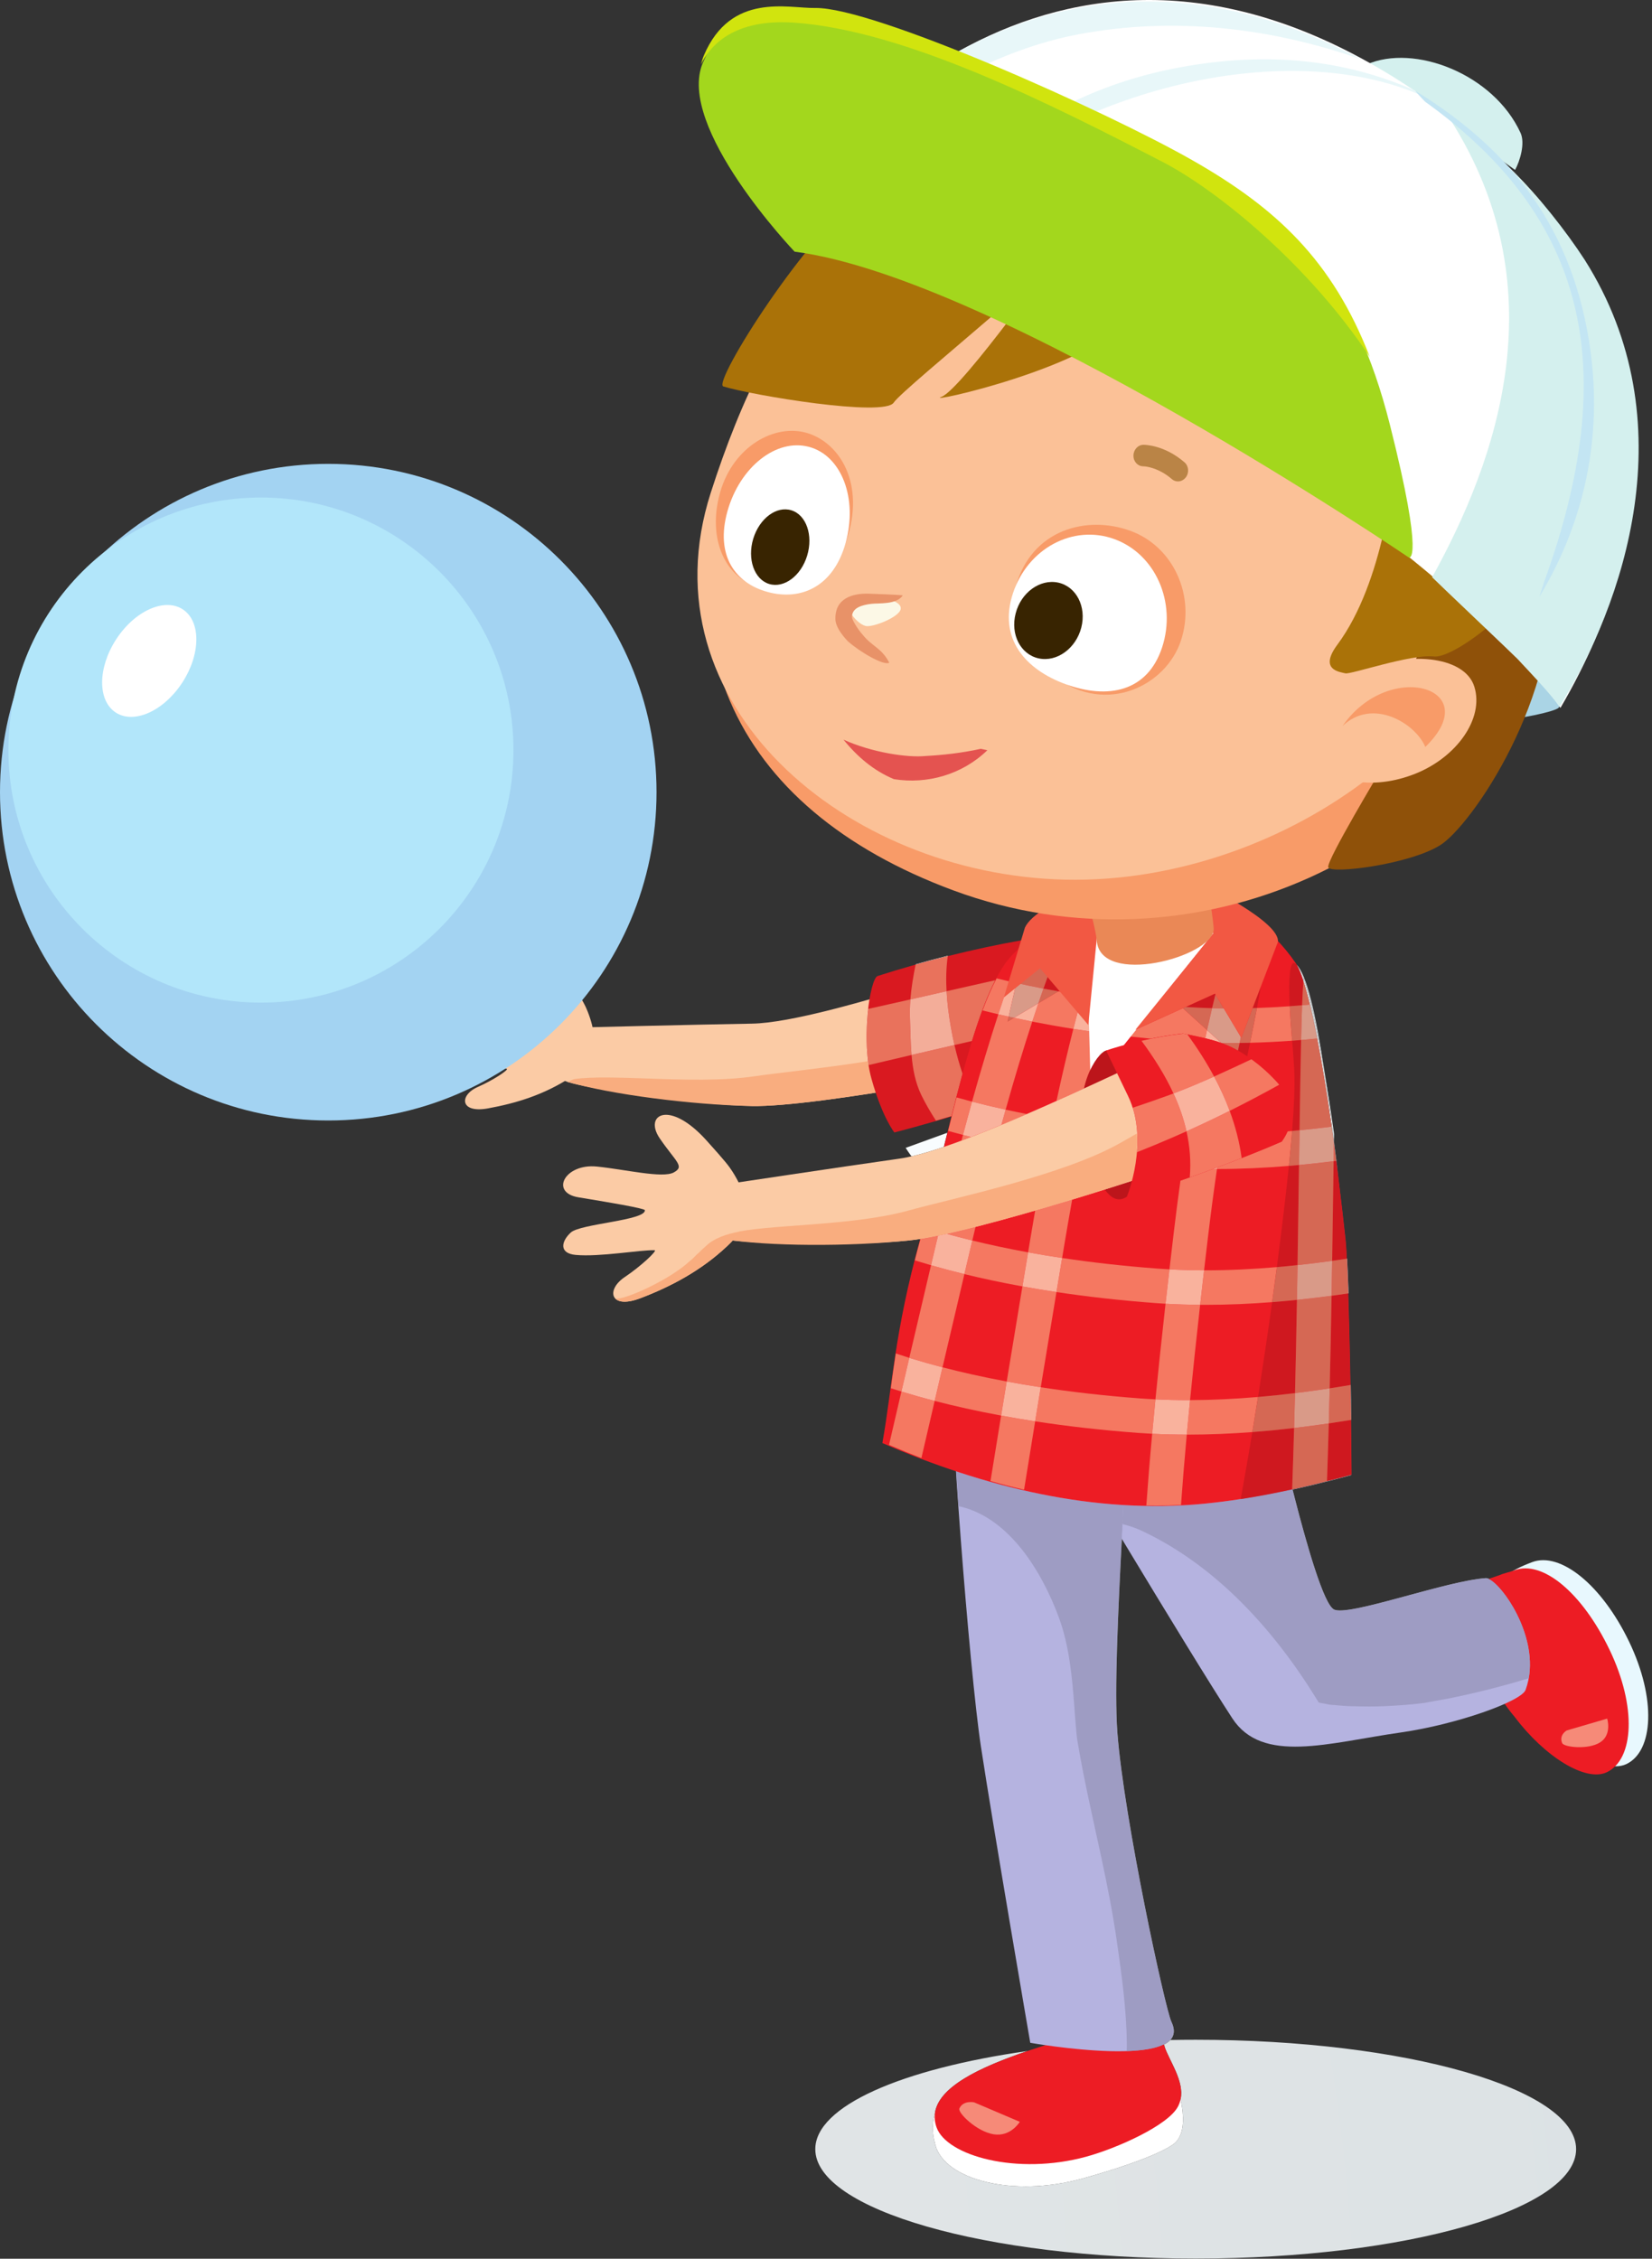 <?xml version="1.0" encoding="UTF-8"?> <svg xmlns="http://www.w3.org/2000/svg" width="346" height="473" viewBox="0 0 346 473" fill="none"><rect x="0" y="0" width="346" height="473" fill="#333333" stroke="none"/> <path fill-rule="evenodd" clip-rule="evenodd" d="M316.941 350.558C322.497 362.594 334.977 372.134 340.641 369.41C346.305 366.698 346.941 355.73 341.205 343.778C335.457 331.826 326.781 324.914 320.901 327.122C311.553 330.638 309.633 334.742 316.941 350.558" fill="#E8F8FE"></path> <path d="M337.113 345.482C331.377 333.53 323.073 326.63 317.193 328.838C316.209 329.21 314.937 329.45 314.109 329.834C304.281 333.266 305.793 332.498 308.745 332.27C308.397 334.142 310.497 334.31 310.605 336.098C310.989 342.818 311.445 344.246 313.557 350.654C314.109 352.334 314.361 354.002 314.361 355.61C315.273 357.062 316.245 358.37 317.241 359.534C323.445 367.802 332.097 373.25 336.549 371.114C342.213 368.402 342.849 357.434 337.113 345.482" fill="#ED1C24"></path> <path d="M327.187 365.019C327.548 365.877 332.609 366.47 335.137 364.863C337.665 363.255 336.613 359.89 336.613 359.89L328.137 362.369C328.137 362.369 326.457 363.305 327.187 365.019Z" fill="#F68A78"></path> <path d="M250.425 472.958C206.433 472.958 170.757 462.698 170.757 450.05C170.757 441.035 188.879 433.234 215.217 429.495C205.228 432.898 196.247 437.065 195.784 442.833C195.045 445.047 195.371 447.238 195.909 449.21C197.331 454.429 205.119 457.845 214.805 457.845C218.527 457.845 222.528 457.341 226.557 456.242C232.773 454.538 241.857 451.658 245.613 449.126C248.372 447.265 247.955 442.694 247.255 439.647C248.088 435.778 244.913 431.617 243.885 428.534C243.94 428.506 243.879 428.367 243.753 428.169C244.309 427.893 244.771 427.569 245.119 427.193C246.872 427.159 248.643 427.142 250.425 427.142C294.429 427.142 330.105 437.402 330.105 450.05C330.105 462.698 294.429 472.958 250.425 472.958" fill="url(#paint0_radial)"></path> <path fill-rule="evenodd" clip-rule="evenodd" d="M242.337 429.494C239.493 423.554 238.401 427.802 222.345 430.394C194.613 434.882 194.241 443.102 195.909 449.21C197.877 456.434 212.037 460.202 226.557 456.242C232.773 454.538 241.857 451.658 245.613 449.126C249.669 446.39 246.861 437.798 246.381 436.802C244.461 432.758 242.949 430.778 242.337 429.494" fill="white"></path> <path fill-rule="evenodd" clip-rule="evenodd" d="M266.013 292.07C266.013 292.07 275.301 335.006 279.357 337.07C282.393 338.618 302.817 331.058 311.169 330.506C313.761 330.326 323.421 343.31 319.521 353.882C318.633 356.294 305.049 361.13 293.349 362.798C278.217 364.958 264.393 369.482 258.093 359.822C248.541 345.182 221.001 298.994 221.001 298.994C221.001 298.994 262.461 283.586 266.013 292.07" fill="#B5B3E0"></path> <path d="M280.624 337.278C280.068 337.278 279.639 337.212 279.357 337.07C277.215 335.979 273.612 323.484 270.691 311.938C270.7 311.935 270.711 311.932 270.721 311.931C273.644 323.471 277.247 335.951 279.393 337.034C279.675 337.176 280.104 337.242 280.66 337.242C286.108 337.242 303.627 330.971 311.205 330.47C311.223 330.468 311.241 330.468 311.26 330.468C311.429 330.468 311.625 330.52 311.844 330.62C311.823 330.627 311.801 330.635 311.78 330.643C311.572 330.551 311.385 330.504 311.224 330.504C311.205 330.504 311.187 330.504 311.169 330.506C303.591 331.007 286.071 337.278 280.624 337.278" fill="url(#paint1_radial)"></path> <path d="M320.184 351.44C321.864 342.142 314.733 331.939 311.78 330.643C311.801 330.635 311.823 330.627 311.844 330.62C314.812 331.975 321.891 342.15 320.205 351.434C320.199 351.436 320.191 351.438 320.184 351.44" fill="#CF181F"></path> <path d="M286.811 357.356C285.564 357.356 284.319 357.328 283.077 357.29C281.925 357.266 280.773 357.182 279.609 357.062C279.177 357.026 278.841 357.002 278.577 356.978C278.301 356.918 277.905 356.846 277.353 356.75C276.969 356.69 276.597 356.606 276.213 356.534C276.057 356.282 275.889 356.018 275.733 355.766C266.853 341.342 254.733 327.89 239.181 320.582C237.856 319.962 236.493 319.492 235.119 319.172C235.188 317.823 235.257 316.488 235.324 315.171C237.559 315.306 239.796 315.375 242.037 315.375C245.44 315.375 248.851 315.216 252.261 314.882C254.807 314.631 257.337 314.303 259.857 313.914C259.853 313.936 259.849 313.959 259.845 313.982C263.481 313.423 267.093 312.73 270.691 311.938C273.612 323.484 277.215 335.979 279.357 337.07C279.639 337.212 280.068 337.278 280.624 337.278C286.071 337.278 303.591 331.007 311.169 330.506C311.187 330.504 311.205 330.504 311.224 330.504C311.385 330.504 311.572 330.551 311.78 330.643C314.733 331.939 321.864 342.142 320.184 351.44C319.735 351.571 319.287 351.712 318.837 351.842C313.737 353.354 308.553 354.638 303.333 355.694C302.751 355.822 298.219 356.584 298.528 356.584C298.537 356.584 298.551 356.583 298.569 356.582C295.761 356.942 292.941 357.146 290.121 357.278C289.017 357.334 287.913 357.356 286.811 357.356Z" fill="#9E9CC3"></path> <path d="M240.801 424.874C238.689 423.83 238.977 425.162 239.193 426.494C239.409 427.79 239.565 429.086 237.453 428.222C234.825 427.154 232.173 426.098 229.437 425.27C229.269 425.222 229.137 425.174 229.005 425.138L228.813 425.102C228.153 424.958 227.493 424.838 226.821 424.718C226.701 425.102 226.569 425.486 226.449 425.846C226.113 425.93 225.765 426.026 225.429 426.122C223.689 426.59 222.057 427.154 220.545 427.766C207.177 431.942 193.257 437.198 196.149 445.466C198.237 451.442 213.009 455.594 227.517 451.622C233.733 449.93 244.749 445.094 246.765 441.038C248.889 436.802 245.037 431.99 243.885 428.534C244.125 428.414 242.133 426.158 242.337 426.026C242.337 426.026 239.553 427.658 240.801 424.874" fill="#ED1C24"></path> <path fill-rule="evenodd" clip-rule="evenodd" d="M199.677 289.994C198.573 291.482 203.001 349.73 205.449 365.762C207.981 382.406 215.781 427.778 215.781 427.778C215.781 427.778 250.401 433.922 245.301 423.338C244.017 420.65 235.365 380.894 233.985 362.81C232.605 344.738 237.597 292.346 235.605 287.15C233.613 281.978 206.145 281.246 199.677 289.994Z" fill="#B5B3E0"></path> <path d="M245.036 427.194C245.921 426.266 246.108 425.011 245.301 423.338C244.017 420.65 235.365 380.894 233.985 362.81C233.324 354.155 234.125 337.629 234.92 322.186C234.933 322.209 234.947 322.231 234.961 322.254C234.169 337.689 233.373 354.203 234.033 362.858C235.413 380.93 244.053 420.698 245.349 423.386C246.143 425.03 245.971 426.27 245.119 427.193C245.089 427.193 245.064 427.193 245.036 427.194Z" fill="url(#paint2_radial)"></path> <path d="M243.753 428.168C243.744 428.152 243.733 428.138 243.724 428.122C244.252 427.858 244.696 427.55 245.036 427.194C245.064 427.192 245.089 427.192 245.119 427.192C244.771 427.568 244.309 427.892 243.753 428.168" fill="url(#paint3_radial)"></path> <path d="M234.961 322.254C234.947 322.231 234.933 322.209 234.92 322.186C234.972 321.173 235.024 320.165 235.076 319.163C235.091 319.166 235.104 319.17 235.119 319.173C235.067 320.194 235.013 321.221 234.961 322.254" fill="#9E9CC3"></path> <path d="M235.119 319.173C235.104 319.17 235.091 319.166 235.076 319.163C235.145 317.817 235.215 316.482 235.281 315.169C235.295 315.17 235.309 315.17 235.324 315.171C235.257 316.489 235.188 317.824 235.119 319.173" fill="#8A88AA"></path> <path d="M235.977 429.566C235.977 429.551 235.979 429.538 235.979 429.523C239.125 429.422 241.923 429.022 243.724 428.122C243.733 428.138 243.744 428.153 243.753 428.169C241.943 429.067 239.129 429.467 235.977 429.566Z" fill="#CF181F"></path> <path d="M235.979 429.523C235.991 429.022 236.013 428.519 236.001 428.018C235.941 420.83 234.945 413.69 233.925 406.598C232.233 394.694 229.209 383.006 226.869 371.222C226.401 368.858 225.982 366.482 225.586 364.118C225.55 363.83 225.514 363.41 225.442 362.81C225.274 361.094 225.165 359.378 225.033 357.65C224.553 351.242 223.977 344.666 221.733 338.606C218.265 329.294 211.641 318.17 201.429 315.554C201.201 315.506 200.974 315.47 200.758 315.422C200.578 312.879 200.411 310.426 200.264 308.115C211.627 311.885 223.387 314.449 235.281 315.169C235.215 316.482 235.145 317.817 235.076 319.163C235.024 320.165 234.972 321.173 234.92 322.186C234.125 337.629 233.324 354.155 233.986 362.81C235.366 380.894 244.017 420.65 245.301 423.338C246.108 425.011 245.921 426.266 245.036 427.194C244.696 427.55 244.252 427.858 243.724 428.122C241.923 429.022 239.125 429.422 235.979 429.523" fill="#9E9CC3"></path> <path d="M200.937 441.526C200.537 442.405 204.527 446.359 208.113 446.938C211.701 447.515 213.589 444.323 213.589 444.323L204.005 440.242C204.005 440.242 201.732 439.763 200.937 441.526" fill="#F68A78"></path> <path fill-rule="evenodd" clip-rule="evenodd" d="M123.102 211.873C122.651 210.721 122.251 209.867 119.382 205.099C114.023 196.158 108.748 198.11 110.903 203.102C113.061 208.09 114.584 209.207 112.312 209.962C110.036 210.709 103.423 207.661 98.383 206.161C92.638 204.437 88.856 209.365 93.955 211.253C99.075 213.142 105.747 215.635 105.708 215.989C105.527 217.942 93.436 216.246 91.36 217.554C89.304 218.855 88.435 221.018 91.493 221.911C95.826 223.169 103.364 223.203 106.118 223.799C106.716 223.93 103.408 226.15 100.099 227.606C96.132 229.333 96.304 233.174 102.179 232.109C108.052 231.039 113.879 229.29 119.528 225.611C123.565 222.979 126.119 219.574 123.102 211.873" fill="#FBCBA5"></path> <path fill-rule="evenodd" clip-rule="evenodd" d="M220.881 197.606C219.909 196.526 173.289 214.094 157.521 214.358C144.693 214.574 121.089 215.174 121.089 215.174C121.089 215.174 112.233 221.294 117.225 225.602C117.645 225.962 118.209 226.37 118.989 226.61C123.657 228.074 145.317 231.374 157.485 231.614C171.213 231.866 214.509 223.442 218.661 222.146C222.825 220.838 226.545 203.918 220.881 197.606Z" fill="#FBCBA5"></path> <path fill-rule="evenodd" clip-rule="evenodd" d="M203.745 216.854C190.977 222.086 167.553 223.982 157.989 225.386C151.305 226.37 143.145 226.118 135.789 225.854C129.573 225.65 123.933 225.434 120.273 225.974C119.925 226.034 119.169 226.478 118.845 226.538C127.869 229.178 144.681 231.362 157.485 231.614C171.213 231.866 214.509 223.442 218.661 222.146C222.033 221.078 225.081 215.39 221.445 209.186C215.589 211.874 209.685 214.418 203.745 216.854" fill="#F9AD7F"></path> <path d="M190.911 242.15C190.569 241.698 190.153 241.113 189.681 240.374C192.595 239.311 195.511 238.254 198.427 237.199C198.183 238.182 197.937 239.17 197.691 240.169C195.197 241.013 192.904 241.693 190.911 242.15Z" fill="url(#paint4_radial)"></path> <path fill-rule="evenodd" clip-rule="evenodd" d="M183.813 204.386C182.229 204.902 180.249 217.682 182.505 225.83C184.761 233.978 187.317 237.146 187.317 237.146C187.317 237.146 214.353 230.282 223.425 224.318C232.509 218.366 236.865 199.61 232.929 196.37C229.005 193.118 202.065 198.482 183.813 204.386" fill="#D91920"></path> <path d="M181.751 222.232C181.269 218.602 181.357 214.612 181.737 211.298C181.765 211.291 181.793 211.286 181.823 211.279C181.437 214.574 181.331 218.582 181.8 222.224C181.784 222.227 181.767 222.23 181.751 222.232Z" fill="#FDE2CB"></path> <path d="M181.869 223.046C181.827 222.777 181.787 222.506 181.751 222.233C181.767 222.23 181.784 222.227 181.8 222.225C181.835 222.497 181.873 222.767 181.915 223.035C181.899 223.039 181.884 223.042 181.869 223.046" fill="#FCD1B4"></path> <path d="M181.915 223.035C181.873 222.767 181.835 222.496 181.8 222.224C181.331 218.582 181.437 214.574 181.823 211.279C184.775 210.626 187.725 209.961 190.676 209.29C190.571 210.673 190.533 212.071 190.593 213.494C190.692 215.931 190.703 218.443 190.916 220.921C187.915 221.622 184.915 222.326 181.915 223.035V223.035ZM199.904 218.837C199.617 217.583 199.367 216.329 199.149 215.078C198.729 212.666 198.389 210.127 198.249 207.565C201.652 206.79 205.055 206.018 208.461 205.262C206.693 208.718 205.099 213.05 203.577 217.993C202.353 218.273 201.129 218.555 199.904 218.837" fill="#E9725C"></path> <path d="M191.767 201.998C191.772 201.974 191.776 201.95 191.781 201.926C193.989 201.302 196.245 200.702 198.513 200.138C198.509 200.165 198.507 200.191 198.503 200.218C196.233 200.785 193.973 201.381 191.767 201.998" fill="url(#paint5_radial)"></path> <path d="M196.029 234.674C194.925 232.958 193.881 231.194 192.981 229.346C191.697 226.706 191.167 223.837 190.916 220.921C193.911 220.222 196.908 219.527 199.904 218.837C200.368 220.859 200.928 222.875 201.603 224.851C200.832 227.682 200.069 230.644 199.3 233.707C198.163 234.05 197.065 234.374 196.029 234.674V234.674ZM190.676 209.29C190.867 206.822 191.279 204.405 191.767 201.998C193.973 201.381 196.233 200.785 198.503 200.218C198.164 202.627 198.115 205.107 198.249 207.565C195.725 208.139 193.2 208.717 190.676 209.29" fill="#E9725C"></path> <path d="M190.916 220.92C190.703 218.443 190.692 215.931 190.593 213.494C190.533 212.071 190.571 210.672 190.676 209.29C193.2 208.716 195.725 208.139 198.249 207.564C198.389 210.127 198.729 212.666 199.149 215.078C199.367 216.328 199.617 217.583 199.904 218.836C196.908 219.527 193.911 220.222 190.916 220.92" fill="#F3AD99"></path> <path fill-rule="evenodd" clip-rule="evenodd" d="M252.261 314.882C262.713 313.85 272.937 311.546 283.077 308.81C282.909 285.998 282.321 264.134 281.805 259.478C278.133 225.794 274.101 205.682 271.377 201.686C261.309 186.95 244.689 184.442 237.909 185.042C231.141 185.654 214.557 195.902 210.489 201.818C203.373 212.15 199.209 235.97 192.693 259.61C187.245 279.362 186.957 290.078 184.809 302.186C205.989 311.378 229.101 317.15 252.261 314.882" fill="#ED1C24"></path> <path d="M248.745 300.422C248.684 300.422 248.623 300.422 248.561 300.422C248.769 298.153 248.997 295.746 249.248 293.197C253.999 293.181 258.777 292.939 263.485 292.537C263.097 294.981 262.7 297.433 262.293 299.885C257.824 300.226 253.285 300.422 248.745 300.422ZM241.316 300.243C240.287 300.191 239.259 300.127 238.233 300.05C230.339 299.459 223.204 298.619 216.807 297.637C217.175 295.383 217.564 293.007 217.976 290.502C224.167 291.45 231.087 292.263 238.761 292.838C239.835 292.917 240.916 292.981 242 293.034C241.751 295.577 241.523 297.977 241.316 300.243Z" fill="#F57861"></path> <path d="M282.957 297.346C282.924 294.85 282.887 292.404 282.844 290.028C282.863 290.024 282.88 290.021 282.897 290.018C282.933 292.394 282.969 294.842 283.005 297.338C282.989 297.341 282.973 297.344 282.957 297.346" fill="url(#paint6_radial)"></path> <path d="M282.913 297.353C282.88 294.857 282.843 292.411 282.801 290.034C282.816 290.031 282.829 290.03 282.844 290.027C282.887 292.403 282.924 294.85 282.957 297.346C282.943 297.349 282.928 297.35 282.913 297.353ZM209.68 296.431C204.464 295.466 199.829 294.419 195.76 293.365C196.279 291.141 196.827 288.797 197.404 286.325C201.312 287.342 205.789 288.358 210.851 289.297C210.439 291.803 210.049 294.179 209.68 296.431ZM188.793 291.398C188.029 291.163 187.292 290.931 186.585 290.702C186.897 288.374 187.233 285.974 187.629 283.43C188.515 283.729 189.449 284.035 190.441 284.343C189.861 286.819 189.312 289.17 188.793 291.398ZM252.489 273.242C252.113 273.242 251.736 273.241 251.36 273.238C251.62 270.914 251.895 268.509 252.183 266.017C252.285 266.017 252.387 266.018 252.489 266.018C257.472 266.018 262.491 265.767 267.429 265.341C267.113 267.739 266.783 270.19 266.437 272.675C261.839 273.034 257.164 273.242 252.489 273.242V273.242ZM244.113 273.013C243.396 272.971 242.68 272.925 241.965 272.87C234.368 272.302 227.479 271.503 221.269 270.567C221.652 268.269 222.047 265.89 222.456 263.433C228.459 264.334 235.133 265.106 242.505 265.658C243.312 265.717 244.121 265.769 244.933 265.813C244.645 268.297 244.373 270.697 244.113 273.013" fill="#F57861"></path> <path d="M282.381 270.851C282.287 267.99 282.188 265.53 282.088 263.578C282.107 263.575 282.124 263.572 282.141 263.57C282.237 265.514 282.345 267.974 282.441 270.842C282.421 270.844 282.401 270.847 282.381 270.851" fill="url(#paint7_radial)"></path> <path d="M282.337 270.856C282.241 267.991 282.143 265.531 282.044 263.584C282.059 263.582 282.075 263.58 282.088 263.578C282.188 265.53 282.287 267.99 282.381 270.851C282.367 270.852 282.352 270.855 282.337 270.856ZM214.142 269.384C209.675 268.572 205.627 267.699 201.987 266.808C202.52 264.54 203.073 262.196 203.644 259.774C207.131 260.627 211.021 261.467 215.328 262.251C214.919 264.707 214.523 267.086 214.142 269.384ZM194.998 264.95C193.811 264.606 192.682 264.266 191.614 263.93C191.962 262.55 192.334 261.134 192.742 259.646C192.762 259.576 192.78 259.506 192.799 259.436C193.911 259.258 195.139 259.027 196.459 258.755C195.958 260.88 195.47 262.944 194.998 264.95V264.95ZM254.961 244.802C254.937 244.802 254.913 244.802 254.889 244.802C254.904 244.695 254.92 244.591 254.935 244.486C256.547 243.884 258.283 243.222 260.061 242.522C260.06 242.515 260.06 242.508 260.059 242.502C262.862 241.406 265.767 240.223 268.449 239.054C268.952 238.351 269.363 237.636 269.68 236.912C269.996 236.886 270.311 236.858 270.625 236.83C270.456 238.942 270.234 241.36 269.947 244.148C265.014 244.56 259.985 244.802 254.961 244.802" fill="#F57861"></path> <path d="M279.892 243.088C279.825 242.527 279.757 241.971 279.691 241.42C279.764 241.97 279.836 242.524 279.909 243.086C279.904 243.087 279.899 243.087 279.892 243.088Z" fill="url(#paint8_radial)"></path> <path d="M201.688 237.662C200.615 237.382 199.58 237.101 198.585 236.822C199.173 234.434 199.761 232.082 200.349 229.814C201.381 230.105 202.461 230.397 203.585 230.69C202.957 232.941 202.324 235.263 201.688 237.662V237.662ZM209.743 235.555C210.037 234.477 210.331 233.415 210.624 232.37C212.049 232.682 213.533 232.99 215.073 233.29C213.285 234.066 211.503 234.825 209.743 235.555V235.555ZM261.816 218.365C262.245 216.282 262.767 213.702 263.264 211.082C265.555 211.002 267.847 210.877 270.124 210.713C270.217 212.741 270.38 215.138 270.621 217.934C267.709 218.146 264.768 218.293 261.816 218.365V218.365ZM241.045 217.506C237.899 217.203 234.885 216.863 232.004 216.49C232.359 215.102 232.712 213.755 233.065 212.445L233.553 212.738L241.375 211.226L237.789 215.654L247.748 211.126L252.808 215.705C252.683 216.271 252.556 216.846 252.432 217.423C251.193 217.125 249.943 216.873 248.699 216.615C248.697 216.615 248.697 216.614 248.697 216.614C248.421 216.554 248.145 216.494 247.869 216.434C247.861 216.435 247.853 216.437 247.844 216.437C247.821 216.431 247.797 216.427 247.773 216.422C245.377 216.698 243.097 217.087 241.045 217.506V217.506ZM224.805 215.457C221.767 214.975 218.899 214.462 216.197 213.93C216.629 212.611 217.059 211.329 217.483 210.083L221.657 207.597C223.155 207.863 224.703 208.122 226.297 208.373L226.625 208.57C226.023 210.759 225.416 213.051 224.805 215.457V215.457ZM209.091 212.399C207.956 212.134 206.859 211.866 205.797 211.598C206.733 209.09 207.705 206.834 208.737 204.878C209.603 205.091 210.493 205.303 211.408 205.514C210.647 207.699 209.873 209.991 209.091 212.399" fill="#F57861"></path> <path d="M242.208 315.275C241.503 315.275 240.797 315.267 240.093 315.254C240.385 311.054 240.781 306.097 241.316 300.243C243.723 300.365 246.143 300.419 248.561 300.422C248.036 306.162 247.644 311.031 247.353 315.158C245.636 315.234 243.92 315.275 242.208 315.275V315.275ZM248.745 293.198C246.491 293.198 244.236 293.142 242 293.034C242.577 287.154 243.275 280.514 244.113 273.013C246.519 273.151 248.94 273.222 251.36 273.238C250.521 280.715 249.825 287.337 249.248 293.197C249.08 293.197 248.913 293.198 248.745 293.198ZM252.183 266.017C249.751 266.011 247.331 265.943 244.933 265.813C245.224 263.286 245.532 260.671 245.853 257.966C246.297 254.243 246.76 250.666 247.239 247.223C247.437 247.157 247.636 247.09 247.833 247.022C248.231 246.886 248.685 246.727 249.191 246.549C249.191 246.555 249.189 246.561 249.189 246.566C250.524 246.099 252.207 245.497 254.091 244.799C254.357 244.801 254.623 244.802 254.889 244.802C254.24 249.223 253.617 253.893 253.029 258.818C252.735 261.293 252.452 263.693 252.183 266.017V266.017ZM255.789 218.402C255.787 218.402 255.784 218.401 255.783 218.399C255.784 218.399 255.785 218.401 255.787 218.401L255.789 218.402" fill="#F57861"></path> <path d="M248.561 300.422C246.143 300.419 243.723 300.365 241.316 300.243C241.523 297.977 241.751 295.577 242 293.034C244.236 293.142 246.491 293.198 248.745 293.198C248.913 293.198 249.08 293.197 249.248 293.197C248.997 295.746 248.769 298.153 248.561 300.422V300.422ZM251.36 273.238C248.94 273.222 246.519 273.151 244.113 273.013C244.373 270.697 244.645 268.297 244.933 265.813C247.331 265.943 249.751 266.011 252.183 266.017C251.895 268.509 251.62 270.914 251.36 273.238ZM254.889 244.802C254.623 244.802 254.357 244.801 254.091 244.799C254.368 244.697 254.649 244.591 254.935 244.486C254.92 244.591 254.904 244.695 254.889 244.802V244.802ZM255.787 218.401C255.785 218.401 255.784 218.399 255.783 218.399C254.684 218.009 253.563 217.697 252.432 217.423C252.556 216.846 252.683 216.271 252.808 215.705L255.787 218.401Z" fill="#F9B29D"></path> <path d="M214.485 311.954C212.121 311.414 209.781 310.802 207.453 310.142C208.093 306.171 208.831 301.629 209.68 296.431C211.945 296.851 214.32 297.255 216.807 297.637C215.915 303.103 215.145 307.845 214.485 311.954V311.954ZM217.976 290.502C215.483 290.119 213.109 289.717 210.851 289.297C211.819 283.407 212.911 276.801 214.141 269.385C216.409 269.797 218.784 270.193 221.269 270.567C220.037 277.991 218.944 284.606 217.976 290.502V290.502ZM222.456 263.433C219.964 263.059 217.588 262.663 215.328 262.251C215.485 261.306 215.644 260.351 215.805 259.382C216.139 257.382 216.473 255.422 216.808 253.503C219.401 252.754 222.008 251.979 224.559 251.206C224.013 254.219 223.472 257.341 222.933 260.57C222.772 261.537 222.613 262.49 222.456 263.433ZM221.271 230.554C222.451 225.094 223.633 220.073 224.805 215.457C227.107 215.821 229.505 216.167 232.004 216.49C231.685 217.731 231.367 219.005 231.047 220.31C229.799 221.23 227.936 223.959 227.044 227.933C225.163 228.795 223.231 229.674 221.271 230.554Z" fill="#F57861"></path> <path d="M216.807 297.637C214.32 297.255 211.946 296.851 209.68 296.431C210.05 294.179 210.439 291.803 210.851 289.297C213.109 289.717 215.483 290.119 217.976 290.502C217.564 293.007 217.175 295.383 216.807 297.637ZM221.269 270.567C218.784 270.193 216.41 269.797 214.142 269.385C214.523 267.086 214.919 264.707 215.328 262.251C217.588 262.663 219.964 263.059 222.456 263.433C222.047 265.89 221.652 268.269 221.269 270.567ZM232.004 216.49C229.505 216.167 227.107 215.821 224.805 215.457C225.416 213.051 226.023 210.759 226.625 208.57L233.065 212.445C232.712 213.755 232.359 215.102 232.004 216.49" fill="#F9B29D"></path> <path d="M192.981 305.33C190.701 304.454 188.445 303.53 186.201 302.57C186.972 299.231 187.832 295.521 188.793 291.398C190.899 292.045 193.219 292.705 195.76 293.365C194.721 297.821 193.799 301.793 192.981 305.33ZM197.404 286.325C195.093 285.723 192.98 285.121 191.061 284.534C190.852 284.47 190.646 284.406 190.442 284.343C191.787 278.593 193.298 272.155 194.998 264.95C197.134 265.567 199.461 266.191 201.987 266.809C200.276 274.069 198.756 280.545 197.404 286.325V286.325ZM203.644 259.774C201.731 259.306 199.94 258.834 198.268 258.367C200.148 257.95 202.183 257.462 204.319 256.919C204.315 256.933 204.312 256.945 204.309 256.958C204.085 257.909 203.864 258.847 203.644 259.774ZM201.371 238.862C201.477 238.461 201.583 238.059 201.688 237.662C202.247 237.807 202.816 237.953 203.395 238.098C202.711 238.361 202.037 238.615 201.371 238.862V238.862ZM210.624 232.37C208.1 231.818 205.756 231.254 203.586 230.69C205.464 223.963 207.304 217.886 209.091 212.399C209.799 212.565 210.523 212.73 211.26 212.894C211.116 213.537 211.029 213.926 211.029 213.926L212.358 213.135C213.598 213.403 214.878 213.669 216.198 213.93C214.398 219.423 212.532 225.55 210.624 232.37V232.37ZM212.876 205.846C212.38 205.735 211.891 205.625 211.408 205.514C212.312 202.923 213.197 200.486 214.065 198.194C216.945 195.614 220.965 192.806 225.021 190.43C224.295 192.087 223.545 193.863 222.777 195.766C218.897 196.878 215.784 198.617 214.077 201.206C213.948 201.402 213.441 203.449 212.876 205.846" fill="#F57861"></path> <path d="M195.76 293.365C193.219 292.705 190.899 292.045 188.793 291.398C189.312 289.17 189.862 286.819 190.442 284.343C190.646 284.406 190.852 284.47 191.061 284.534C192.98 285.121 195.093 285.723 197.404 286.325C196.827 288.797 196.279 291.141 195.76 293.365V293.365ZM201.987 266.809C199.461 266.191 197.133 265.567 194.997 264.95C195.469 262.945 195.957 260.881 196.459 258.755C197.044 258.634 197.647 258.505 198.268 258.367C199.94 258.834 201.731 259.306 203.644 259.774C203.073 262.197 202.52 264.541 201.987 266.809V266.809ZM203.395 238.098C202.816 237.953 202.247 237.807 201.688 237.662C202.324 235.263 202.958 232.941 203.586 230.69C205.756 231.254 208.1 231.818 210.624 232.37C210.331 233.415 210.037 234.477 209.743 235.555C207.577 236.455 205.447 237.311 203.395 238.098ZM216.197 213.93C214.877 213.669 213.598 213.403 212.358 213.135L217.483 210.083C217.059 211.329 216.629 212.611 216.197 213.93V213.93ZM211.26 212.894C210.523 212.73 209.799 212.565 209.091 212.399C209.874 209.991 210.647 207.699 211.408 205.514C211.891 205.625 212.38 205.735 212.876 205.846C212.272 208.407 211.604 211.366 211.26 212.894" fill="#F9B29D"></path> <path d="M279.381 238.906C278.728 233.648 278.088 228.888 277.451 224.659C278.095 228.494 278.749 232.772 279.405 237.482C279.397 237.95 279.389 238.424 279.381 238.906ZM235.961 185.404C236.785 185.172 237.537 185.019 238.197 184.958C238.765 184.908 239.404 184.882 240.1 184.882C240.757 184.882 241.467 184.906 242.217 184.958C242.204 184.99 242.191 185.022 242.177 185.052C241.349 184.99 240.575 184.962 239.86 184.962C239.144 184.962 238.491 184.99 237.909 185.042C237.328 185.094 236.675 185.218 235.961 185.404" fill="url(#paint9_radial)"></path> <path d="M230.947 194.346C231.237 193.48 231.527 192.64 231.813 191.822C232.545 189.746 233.265 187.838 233.961 186.062C234.663 185.802 235.333 185.581 235.961 185.405C236.675 185.218 237.328 185.094 237.909 185.042C238.491 184.99 239.144 184.962 239.86 184.962C240.575 184.962 241.349 184.99 242.177 185.053C241.685 186.213 241.183 187.442 240.645 188.786C240.011 190.411 239.356 192.172 238.687 194.074C238.343 194.07 237.999 194.069 237.655 194.069C235.384 194.069 233.125 194.153 230.947 194.346" fill="#F57861"></path> <path d="M261.219 221.211C260.587 220.787 259.939 220.386 259.277 220.009C259.392 219.469 259.508 218.933 259.623 218.403C260.353 218.395 261.085 218.382 261.816 218.365C261.585 219.479 261.381 220.45 261.219 221.211V221.211ZM262.345 211.11L264.083 206.569C263.832 208.027 263.552 209.561 263.264 211.082C262.957 211.093 262.651 211.102 262.345 211.11" fill="#CF181F"></path> <path d="M259.623 218.403C259.713 217.987 259.805 217.571 259.896 217.161L259.977 217.298L262.345 211.11C262.651 211.102 262.957 211.093 263.264 211.082C262.767 213.702 262.245 216.282 261.816 218.365C261.085 218.382 260.353 218.395 259.623 218.403" fill="#D56854"></path> <path d="M253.86 211.125C252.007 211.075 250.161 210.989 248.327 210.863L254.469 208.07L254.565 208.23C254.329 209.175 254.093 210.142 253.86 211.125" fill="#CF181F"></path> <path d="M252.808 215.705L247.748 211.126L248.327 210.863C250.161 210.989 252.007 211.075 253.86 211.125C253.507 212.607 253.156 214.133 252.808 215.705Z" fill="#D56854"></path> <path d="M259.277 220.009C259.108 219.911 258.937 219.815 258.765 219.722C257.799 219.194 256.804 218.765 255.789 218.402L255.787 218.401C256.471 218.409 257.156 218.414 257.841 218.414C258.436 218.414 259.029 218.41 259.622 218.403C259.508 218.933 259.392 219.469 259.277 220.009V220.009ZM256.32 211.17C255.499 211.162 254.679 211.147 253.86 211.125C254.093 210.142 254.329 209.175 254.565 208.23L256.32 211.17Z" fill="#D56854"></path> <path d="M257.841 218.414C257.156 218.414 256.471 218.409 255.787 218.401L252.808 215.705C253.156 214.133 253.507 212.607 253.86 211.125C254.679 211.147 255.499 211.162 256.32 211.17L259.896 217.161C259.805 217.571 259.713 217.987 259.623 218.403C259.029 218.41 258.436 218.414 257.841 218.414" fill="#D99A88"></path> <path d="M242.091 210.342C239.243 210.072 236.509 209.77 233.888 209.442C235.545 203.507 237.157 198.418 238.687 194.074C244.081 194.134 249.481 194.647 253.971 195.295L254.193 195.398L242.091 210.342" fill="#CF181F"></path> <path d="M233.553 212.738L233.065 212.444C233.34 211.42 233.615 210.419 233.888 209.442C236.509 209.77 239.243 210.072 242.091 210.342L241.375 211.226L233.553 212.738Z" fill="#D56854"></path> <path d="M226.664 208.43C226.541 208.412 226.42 208.392 226.297 208.373L223.341 206.594L221.657 207.597C220.593 207.408 219.557 207.216 218.543 207.021C220.008 202.854 221.424 199.113 222.777 195.766C225.247 195.058 228.023 194.605 230.947 194.346C229.56 198.465 228.125 203.138 226.664 208.43" fill="#CF181F"></path> <path d="M217.483 210.083C217.839 209.037 218.192 208.017 218.543 207.021C219.557 207.216 220.593 207.408 221.657 207.597L217.483 210.083V210.083ZM226.625 208.57L226.297 208.373C226.42 208.392 226.541 208.412 226.664 208.43C226.652 208.476 226.639 208.524 226.625 208.57" fill="#D56854"></path> <path d="M211.029 213.926C211.029 213.926 211.116 213.536 211.26 212.894C211.623 212.975 211.988 213.055 212.357 213.135L211.029 213.926V213.926ZM218.543 207.02C216.561 206.638 214.672 206.244 212.876 205.846C213.441 203.448 213.948 201.402 214.077 201.206C215.784 198.616 218.897 196.878 222.777 195.766C221.424 199.112 220.008 202.854 218.543 207.02" fill="#D56854"></path> <path d="M212.357 213.135C211.988 213.055 211.623 212.975 211.26 212.894C211.604 211.366 212.272 208.407 212.876 205.846C214.672 206.245 216.561 206.638 218.543 207.021C218.192 208.017 217.839 209.037 217.483 210.083L212.357 213.135" fill="#D99A88"></path> <path d="M233.888 209.442C231.377 209.127 228.969 208.787 226.664 208.43C228.125 203.138 229.56 198.465 230.947 194.346C233.125 194.153 235.384 194.069 237.655 194.069C237.999 194.069 238.343 194.07 238.687 194.074C237.157 198.418 235.545 203.507 233.888 209.442Z" fill="#D56854"></path> <path d="M233.065 212.445L226.625 208.57C226.639 208.523 226.652 208.475 226.664 208.43C228.969 208.787 231.377 209.127 233.888 209.442C233.615 210.419 233.34 211.421 233.065 212.445" fill="#D99A88"></path> <path d="M240.908 191.523C239.385 191.457 227.559 195.567 227.559 195.567L228.44 227.521L254.188 195.395C254.188 195.395 249.303 191.895 240.908 191.523Z" fill="white"></path> <path d="M270.721 311.931C270.716 311.908 270.711 311.888 270.705 311.866C274.833 310.959 278.937 309.926 283.029 308.823C283.029 308.847 283.029 308.87 283.029 308.894C282.633 309.002 282.237 309.11 281.841 309.218C281.265 309.362 280.677 309.518 280.101 309.674C279.261 309.89 278.421 310.106 277.581 310.31C277.329 310.382 277.077 310.442 276.813 310.502C275.793 310.754 274.773 311.006 273.753 311.246L273.573 311.282C272.624 311.504 271.673 311.72 270.721 311.931" fill="url(#paint10_radial)"></path> <path d="M270.691 311.938C270.685 311.917 270.679 311.894 270.673 311.873C270.684 311.87 270.695 311.869 270.705 311.866C270.711 311.889 270.716 311.909 270.721 311.931C270.711 311.933 270.7 311.935 270.691 311.938" fill="url(#paint11_radial)"></path> <path d="M259.845 313.982C259.849 313.959 259.853 313.937 259.857 313.914C263.485 313.353 267.088 312.661 270.673 311.873C270.679 311.894 270.685 311.917 270.691 311.938C267.093 312.73 263.481 313.423 259.845 313.982" fill="#8A88AA"></path> <path d="M259.857 313.914C260.7 309.283 261.513 304.585 262.293 299.885C265.245 299.659 268.168 299.371 271.039 299.035C270.905 303.837 270.768 308.091 270.633 311.858C273.069 311.33 275.505 310.754 277.929 310.142C278.056 306.542 278.181 302.535 278.304 298.073C279.863 297.843 281.4 297.603 282.913 297.353C282.963 301.095 283.003 304.946 283.029 308.823C278.937 309.926 274.833 310.959 270.705 311.866C270.695 311.869 270.684 311.87 270.673 311.873C267.088 312.661 263.485 313.353 259.857 313.914V313.914ZM263.485 292.537C264.553 285.789 265.544 279.105 266.437 272.675C268.183 272.539 269.917 272.382 271.637 272.205C271.509 279.447 271.372 285.929 271.231 291.729C268.681 292.041 266.095 292.313 263.485 292.537V292.537ZM278.492 290.729C278.631 284.95 278.764 278.513 278.889 271.345C280.049 271.189 281.199 271.026 282.337 270.857C282.512 276.117 282.673 282.738 282.801 290.034C281.387 290.274 279.948 290.506 278.492 290.729ZM267.429 265.341C268.104 260.209 268.708 255.302 269.229 250.73C269.505 248.33 269.743 246.145 269.947 244.149C270.657 244.09 271.367 244.026 272.072 243.961C271.999 248.926 271.917 254.521 271.821 260.834C271.801 262.219 271.78 263.582 271.759 264.921C270.325 265.075 268.881 265.215 267.429 265.341" fill="#CF181F"></path> <path d="M280.36 247.047C280.193 245.702 280.025 244.382 279.859 243.093C279.869 243.091 279.881 243.09 279.892 243.089C280.047 244.381 280.203 245.702 280.36 247.047Z" fill="url(#paint12_radial)"></path> <path d="M279.011 264.026C279.027 263.011 279.041 261.983 279.057 260.942C279.153 254.239 279.236 248.353 279.315 243.162C279.496 243.139 279.677 243.115 279.859 243.093C280.025 244.382 280.193 245.702 280.36 247.047C280.82 250.997 281.289 255.173 281.769 259.562C281.859 260.39 281.952 261.761 282.044 263.585C281.041 263.737 280.029 263.883 279.011 264.026" fill="#CF181F"></path> <path d="M279.691 241.42C279.587 240.634 279.483 239.859 279.379 239.096C279.38 239.032 279.381 238.968 279.381 238.906C279.484 239.732 279.588 240.568 279.691 241.42" fill="url(#paint13_radial)"></path> <path d="M270.625 236.83C271.527 225.633 270.965 223.059 270.765 219.542C270.715 218.991 270.667 218.457 270.621 217.934C271.251 217.887 271.88 217.839 272.507 217.787C272.403 222.463 272.303 228.559 272.181 236.685C271.664 236.735 271.145 236.783 270.625 236.83" fill="#CF181F"></path> <path d="M277.451 224.659C275.883 215.315 274.376 208.612 273.057 204.758C273.036 204.991 273.015 205.234 272.995 205.486C272.499 203.938 272.027 202.778 271.585 202.019C273.684 204.202 275.553 212.071 277.451 224.659Z" fill="url(#paint14_radial)"></path> <path d="M270.124 210.712C269.831 204.37 270.215 201.635 270.994 201.635C271.099 201.635 271.211 201.684 271.329 201.782C271.416 201.851 271.502 201.931 271.586 202.019C272.027 202.778 272.499 203.938 272.995 205.486C272.887 206.831 272.796 208.448 272.716 210.508C271.855 210.582 270.991 210.65 270.124 210.712Z" fill="#CF181F"></path> <path d="M262.293 299.885C262.7 297.433 263.098 294.981 263.486 292.537C266.095 292.313 268.681 292.041 271.231 291.729C271.168 294.295 271.104 296.729 271.039 299.035C268.168 299.371 265.245 299.659 262.293 299.885ZM278.304 298.073C278.367 295.75 278.429 293.306 278.492 290.729C279.948 290.506 281.387 290.274 282.801 290.034C282.843 292.411 282.88 294.857 282.914 297.353C281.4 297.603 279.863 297.843 278.304 298.073ZM266.437 272.675C266.783 270.19 267.113 267.739 267.429 265.341C268.881 265.215 270.325 265.075 271.759 264.921C271.72 267.431 271.68 269.857 271.637 272.205C269.917 272.382 268.183 272.539 266.437 272.675ZM278.889 271.345C278.931 268.985 278.971 266.547 279.011 264.026C280.029 263.883 281.041 263.737 282.044 263.585C282.143 265.531 282.241 267.991 282.337 270.857C281.199 271.026 280.049 271.189 278.889 271.345V271.345ZM269.947 244.149C270.234 241.361 270.456 238.942 270.625 236.83C271.145 236.783 271.664 236.735 272.181 236.685C272.147 238.949 272.111 241.367 272.072 243.961C271.367 244.026 270.658 244.09 269.947 244.149" fill="#D56854"></path> <path d="M279.859 243.093C279.696 241.847 279.535 240.63 279.373 239.437C279.375 239.322 279.377 239.21 279.379 239.097C279.483 239.859 279.587 240.634 279.691 241.421C279.757 241.971 279.825 242.527 279.892 243.089C279.881 243.09 279.869 243.091 279.859 243.093" fill="url(#paint15_radial)"></path> <path d="M279.315 243.162C279.335 241.878 279.353 240.637 279.373 239.437C279.535 240.63 279.696 241.847 279.859 243.093C279.677 243.115 279.496 243.139 279.315 243.162V243.162ZM270.621 217.934C270.38 215.138 270.217 212.741 270.124 210.713C270.991 210.65 271.855 210.582 272.716 210.509C272.64 212.478 272.572 214.853 272.507 217.787C271.88 217.839 271.251 217.887 270.621 217.934" fill="#D56854"></path> <path d="M270.633 311.858C270.768 308.091 270.905 303.837 271.039 299.035C273.501 298.747 275.928 298.423 278.304 298.073C278.181 302.535 278.056 306.542 277.929 310.142C275.505 310.754 273.069 311.33 270.633 311.858V311.858ZM271.231 291.729C271.372 285.929 271.509 279.447 271.637 272.205C274.089 271.953 276.511 271.663 278.889 271.345C278.764 278.513 278.631 284.95 278.492 290.729C276.117 291.091 273.692 291.429 271.231 291.729ZM271.759 264.921C271.78 263.582 271.801 262.219 271.821 260.834C271.917 254.521 271.999 248.926 272.072 243.961C274.517 243.731 276.936 243.462 279.315 243.162C279.236 248.353 279.153 254.239 279.057 260.942C279.041 261.983 279.027 263.011 279.011 264.026C276.632 264.357 274.211 264.658 271.759 264.921" fill="#D56854"></path> <path d="M279.379 239.097C279.232 238.017 279.084 236.958 278.937 235.922C278.921 235.925 278.904 235.926 278.887 235.929C277.861 228.695 276.843 222.53 275.863 217.482C275.875 217.481 275.888 217.479 275.901 217.478C275.385 214.79 274.869 212.414 274.377 210.362C274.363 210.363 274.348 210.365 274.333 210.366C273.871 208.451 273.424 206.825 272.995 205.486C273.015 205.234 273.036 204.991 273.057 204.758C274.376 208.613 275.883 215.315 277.451 224.659C278.088 228.889 278.728 233.649 279.381 238.906C279.381 238.969 279.38 239.033 279.379 239.097Z" fill="url(#paint16_radial)"></path> <path d="M272.181 236.685C272.303 228.559 272.403 222.463 272.507 217.787C273.631 217.694 274.749 217.593 275.863 217.482C276.843 222.53 277.861 228.695 278.887 235.929C276.679 236.211 274.44 236.466 272.181 236.685V236.685ZM272.716 210.509C272.796 208.449 272.887 206.831 272.995 205.486C273.424 206.825 273.871 208.451 274.333 210.366C273.796 210.415 273.256 210.463 272.716 210.509" fill="#D56854"></path> <path d="M271.039 299.035C271.104 296.728 271.168 294.295 271.231 291.729C273.692 291.429 276.117 291.091 278.492 290.729C278.429 293.306 278.367 295.75 278.304 298.073C275.928 298.423 273.501 298.747 271.039 299.035ZM271.637 272.204C271.68 269.856 271.72 267.431 271.759 264.921C274.211 264.658 276.632 264.357 279.011 264.026C278.971 266.547 278.931 268.985 278.889 271.345C276.511 271.663 274.089 271.952 271.637 272.204Z" fill="#D99A88"></path> <path d="M279.373 239.437C279.211 238.241 279.049 237.07 278.887 235.929C278.904 235.926 278.921 235.924 278.937 235.922C279.084 236.958 279.232 238.016 279.379 239.096C279.377 239.21 279.375 239.322 279.373 239.437" fill="url(#paint17_radial)"></path> <path d="M272.072 243.96C272.111 241.367 272.147 238.948 272.181 236.684C274.44 236.466 276.679 236.211 278.887 235.928C279.049 237.07 279.211 238.24 279.373 239.436C279.353 240.636 279.335 241.878 279.315 243.162C276.936 243.462 274.517 243.731 272.072 243.96Z" fill="#D99A88"></path> <path d="M275.863 217.482C275.34 214.79 274.828 212.414 274.333 210.366C274.348 210.365 274.363 210.363 274.377 210.362C274.869 212.414 275.385 214.79 275.901 217.478C275.888 217.479 275.875 217.481 275.863 217.482Z" fill="url(#paint18_radial)"></path> <path d="M272.507 217.787C272.572 214.852 272.64 212.478 272.716 210.508C273.256 210.463 273.796 210.415 274.333 210.366C274.828 212.414 275.34 214.79 275.863 217.482C274.749 217.592 273.631 217.694 272.507 217.787" fill="#D99A88"></path> <path d="M267.645 197.258L259.977 217.298L254.469 208.07L237.789 215.654L254.193 195.398L244.137 190.742L251.937 185.186C251.937 185.186 268.209 193.046 267.645 197.258Z" fill="#F25843"></path> <path d="M214.664 194.242L210.249 208.877L217.828 202.762L227.936 214.635L229.809 195.546L237.704 190.562L236.247 182.654C236.247 182.654 217.148 188.781 214.664 194.242" fill="#F25843"></path> <path d="M252.352 179.853C249.14 179.17 247.044 181.839 244.937 181.289C241.135 180.313 229.709 179.907 225.552 178.619C225.635 181.143 229.496 193.907 229.709 196.949C230.415 206.674 253.892 200.423 254.201 194.638C254.267 193.674 252.668 183.262 252.352 179.853Z" fill="#EA8856"></path> <path d="M137.505 165.887C137.505 203.856 106.723 234.639 68.751 234.639C30.784 234.639 0 203.856 0 165.887C0 127.916 30.784 97.135 68.751 97.135C106.723 97.135 137.505 127.916 137.505 165.887Z" fill="#A3D3F2"></path> <path d="M107.536 157.073C107.536 186.281 83.859 209.958 54.649 209.958C25.441 209.958 1.761 186.281 1.761 157.073C1.761 127.865 25.441 104.186 54.649 104.186C83.859 104.186 107.536 127.865 107.536 157.073Z" fill="#B2E6FA"></path> <path d="M38.204 142.904C34.336 148.875 28.088 151.703 24.253 149.218C20.416 146.732 20.444 139.875 24.313 133.904C28.184 127.934 34.428 125.107 38.264 127.592C42.1 130.078 42.073 136.934 38.204 142.904Z" fill="white"></path> <path d="M324.557 127.835C324.484 130.285 328.865 146.779 326.26 148.343C323.659 149.903 302.958 153.553 293.694 150.197C284.42 146.839 324.773 120.333 324.557 127.835Z" fill="#AAD4E5"></path> <path d="M209.04 42.378L209.044 42.221C209.249 42.01 209.505 41.774 209.76 41.474L209.04 42.378" fill="#B06E0A"></path> <path d="M157.833 83.358C135.191 132.298 153.383 169.294 199.661 186.451C249.897 205.078 306.812 179.247 322.916 131.394C352.737 42.751 322.271 35.068 267.033 17.087C220.075 1.81 179.024 37.579 157.833 83.358" fill="#F89B68"></path> <path d="M148.86 103.191C134.657 147.443 177.123 183.158 223.101 184.207C269.077 185.251 317.204 150.259 315.135 109.429C312.525 57.898 288.404 34.982 228.149 33.606C182.171 32.566 161.417 64.07 148.86 103.191Z" fill="#FBC197"></path> <path d="M239.429 97.649L239.44 97.65L239.429 97.649ZM245.42 100.318C243.088 98.281 240.749 97.779 239.82 97.674C239.531 97.646 239.447 97.643 239.429 97.649C238.283 97.638 237.368 96.643 237.395 95.395C237.405 94.157 238.353 93.142 239.507 93.146C239.769 93.146 243.885 93.174 248.08 96.809C248.971 97.566 249.097 98.989 248.367 99.954C247.96 100.499 247.363 100.79 246.76 100.811C246.292 100.818 245.819 100.671 245.42 100.318" fill="#BA8446"></path> <path d="M164.576 79.947C164.113 78.846 164.591 77.506 165.649 76.947C165.896 76.813 169.675 74.886 175 76.057C176.129 76.309 176.797 77.494 176.505 78.698C176.211 79.911 175.069 80.69 173.936 80.435C170.903 79.766 168.588 80.447 167.705 80.781C167.416 80.898 167.355 80.93 167.355 80.93C166.888 81.175 166.391 81.225 165.939 81.123C165.356 80.971 164.856 80.567 164.576 79.947Z" fill="#BA8446"></path> <path d="M247.344 134.135C244.237 143.587 231.76 149.786 221.093 141.841C213.337 136.054 210.028 132.482 212.712 122.895C216.087 110.725 227.743 107.886 236.723 111.15C245.699 114.39 250.448 124.681 247.344 134.135Z" fill="#F89B68"></path> <path d="M150.856 103.004C147.592 114.256 153.224 124.15 163.351 123.215C170.731 122.538 174.065 122.686 177.263 113.275C181.313 101.352 175.92 92.772 169.111 90.696C162.273 88.615 153.627 93.463 150.856 103.004Z" fill="#F89B68"></path> <path d="M152.356 107.07C149.77 116.354 153.997 122.141 160.827 123.978C167.663 125.819 174.505 122.981 177.111 113.705C179.699 104.415 176.274 95.4 169.435 93.576C162.6 91.748 154.955 97.786 152.356 107.07Z" fill="white"></path> <path d="M157.759 112.815C156.48 117.07 157.96 121.31 161.077 122.282C164.203 123.251 167.781 120.585 169.057 116.341C170.343 112.075 168.864 107.831 165.759 106.865C162.632 105.887 159.063 108.554 157.759 112.815" fill="#382401"></path> <path d="M180.024 124.794L179.996 124.807C179.203 125.391 178.572 126.182 178.069 127.101C178.04 127.458 178.037 127.811 178.02 128.174C178.901 129.545 180.159 130.806 181.325 131.089C182.767 131.422 188.337 129.255 188.641 127.551C188.995 125.617 183.851 124.741 180.024 124.794" fill="#FCF8E6"></path> <path d="M189.083 124.658C187.548 124.528 183.877 124.386 181.88 124.319C178.536 124.239 174.841 125.291 174.969 129.701C175.013 131.085 176.096 132.714 177.544 134.258C180.111 136.542 185.071 139.432 186.249 138.784C184.657 135.667 182.619 135.366 180.724 132.962C179.684 131.834 178.459 129.822 178.448 129.255C178.391 127.244 180.6 126.676 182.513 126.446C184.024 126.256 187.805 126.671 189.083 124.658Z" fill="#E89268"></path> <path d="M243.397 135.564C240.296 144.975 231.927 146.432 223.299 143.316C214.673 140.2 209.056 133.656 212.155 124.243C215.24 114.851 224.749 109.756 233.36 112.879C241.996 115.996 246.477 126.144 243.397 135.564" fill="white"></path> <path d="M226.468 131.421C225.341 135.798 221.351 138.691 217.547 137.871C213.749 137.05 211.583 132.841 212.723 128.453C213.839 124.075 217.831 121.189 221.631 122.003C225.431 122.829 227.589 127.049 226.468 131.421Z" fill="#382401"></path> <path d="M296.337 147.334L296.296 147.338L296.301 147.33L296.337 147.334Z" fill="#B06E0A"></path> <path d="M151.501 80.926C149.092 80.19 169.527 47.944 181.045 40.479C192.563 33.006 230.357 40.813 229.66 45.211C228.94 49.613 189.18 81.207 187.187 84.305C185.196 87.386 157.568 82.79 151.501 80.926" fill="#AA7208"></path> <path d="M222.537 51.803C222.537 51.803 201.503 81.451 197.201 83.097C192.916 84.753 229.157 76.91 236.315 66.423C243.476 55.93 239.249 37.645 222.537 51.803Z" fill="#AA7208"></path> <path d="M289.091 95.97C289.847 95.802 290.541 95.739 291.113 95.822C290.339 95.979 289.675 96.017 289.091 95.97Z" fill="#B06E0A"></path> <path d="M296.881 106.369C296.881 106.369 300.088 133.789 295.588 140.091C291.104 146.387 289.279 161.121 289.279 161.121C289.279 161.121 277.888 180.069 278.18 181.597C278.472 183.122 295.181 181.049 301.653 176.979C308.136 172.907 326.795 145.988 324.879 119.87C322.968 93.757 299.703 94.074 296.881 106.369Z" fill="#8F5109"></path> <path d="M285.699 140.551C280.992 142.913 274.329 153.107 275.911 157.561C278.232 164.171 287.628 165.495 296.349 162.055C305.068 158.609 310.881 150.478 308.789 143.794C306.707 137.114 294.085 136.37 285.699 140.551Z" fill="#FBC197"></path> <path fill-rule="evenodd" clip-rule="evenodd" d="M298.524 156.42C296.507 151.526 287.508 145.978 281.172 152.048C290.879 137.944 311.361 143.956 298.524 156.42Z" fill="#F89B68"></path> <path d="M321.072 81.734C319.88 81.142 318.836 80.395 318.019 79.51C319.469 79.849 320.433 80.673 321.072 81.734Z" fill="#C45D19"></path> <path d="M221.88 42.903C221.972 42.313 222.136 41.69 222.317 41.069C222.213 41.694 222.071 42.309 221.88 42.903Z" fill="#C45D19"></path> <path d="M222.028 31.261C220.064 26.295 226.963 26.713 230.172 27.485C234.564 28.55 234.324 27.595 236.961 31.006C239.927 23.593 248.405 23.099 251.853 26.053C246.245 26.253 243.223 34.927 242.259 39.299C239.017 35.443 232.328 36.869 233.009 42.309C227.449 37.278 222.204 43.574 220.58 48.933C221.413 43.917 219.139 38.161 213.343 37.477C216.975 33.485 215.225 26.698 209.976 24.154C215.396 23.629 218.719 27.807 222.028 31.261" fill="#C45D19"></path> <path d="M291.833 98.98C291.833 98.98 289.983 121.682 280.101 135.005C276.137 140.342 280.68 140.714 281.776 141.002C282.868 141.293 295.504 136.926 300.28 137.472C305.045 138.014 321.584 124.31 321.501 118.488C321.416 112.669 300.637 77.419 291.833 98.98" fill="#AA7208"></path> <path fill-rule="evenodd" clip-rule="evenodd" d="M318.476 27.845C312.82 15.477 296.197 9.101 286.235 13.509L317.325 35.584C318.351 33.696 319.463 30.028 318.476 27.845Z" fill="#D4F0EE"></path> <path fill-rule="evenodd" clip-rule="evenodd" d="M162.14 46.788C214.267 56.727 302.614 113.635 326.824 148.237C348.408 111.39 355.297 60.301 298.767 20.695C224.797 -31.127 174.251 28.491 162.14 46.788" fill="white"></path> <path fill-rule="evenodd" clip-rule="evenodd" d="M167.992 47.8C176.525 38.977 182.257 28.309 192.644 21.293C202.477 14.652 214.243 9.37 225.931 7.176C245.903 3.426 266.164 5.776 285.12 12.433C218.001 -23.223 173.339 29.533 161.972 46.705C163.879 47.068 165.835 47.498 167.829 47.985L167.992 47.8Z" fill="#E8F7F9"></path> <path fill-rule="evenodd" clip-rule="evenodd" d="M317.835 137.991C320.869 141.258 323.944 144.423 326.657 147.949C339.904 126.683 353.447 88.423 331.901 54.407C328.045 48.438 322.111 40.943 316.963 35.957C315.347 34.721 304.083 24.394 302.495 23.11C327.071 59.607 313.324 96.69 299.952 120.875C300.364 121.343 317.428 137.522 317.835 137.991Z" fill="#D4F0EE"></path> <path d="M296.436 18.994C282.033 12.62 265.737 10.604 246.803 14.165C227.203 17.854 210.145 27.317 197.747 42.777L200.481 40.679C230.219 16.256 271.701 8.821 297.304 19.809C297.413 19.585 296.308 19.21 296.436 18.994" fill="#E8F7F9"></path> <path fill-rule="evenodd" clip-rule="evenodd" d="M332.787 71.27C328.701 46.029 314.961 30.403 296.417 19.01C296.751 19.51 298.633 21.475 298.551 21.35C332.304 45.558 339.66 76.982 323.432 121.797L322.397 124.991C332.591 108.129 335.763 89.627 332.787 71.27" fill="#C3E5F3"></path> <path fill-rule="evenodd" clip-rule="evenodd" d="M166.425 52.701C166.425 52.701 141.421 26.513 147.232 13.087C153.043 -0.342 165.033 3.034 170.763 2.882C183.009 2.566 231.729 24.109 249.953 34.439C270.933 46.342 283.693 59.643 291.088 88.875C298.476 118.102 295.083 116.749 295.083 116.749C295.083 116.749 208.655 58.125 166.425 52.701" fill="#A3D71D"></path> <path d="M249.709 33.542C231.504 23.172 182.919 1.456 170.74 1.671C165.051 1.775 153.115 -1.681 147.449 11.546C147.184 12.167 146.991 12.815 146.835 13.473C148.668 9.709 153.496 3.844 166.397 4.748C189.733 6.406 220.041 21.778 243.472 33.894C255.232 39.982 274.165 55.583 286.892 74.738C279.048 54.483 267.236 43.526 249.709 33.542" fill="#D1E40E"></path> <path fill-rule="evenodd" clip-rule="evenodd" d="M205.423 156.809C201.3 157.71 197.367 158.125 193.804 158.314C190.209 158.689 182.669 157.618 176.663 154.887C179.552 158.461 183.005 161.405 187.232 163.161C194.165 164.261 201.479 162.249 206.796 157.103C206.34 157.005 205.879 156.906 205.423 156.809Z" fill="#E45350"></path> <path fill-rule="evenodd" clip-rule="evenodd" d="M244.689 225.23C244.689 225.23 233.541 219.53 231.669 219.986C229.809 220.43 224.553 227.99 227.325 238.634C230.097 249.266 233.013 252.602 236.013 250.598C239.013 248.606 249.357 231.242 244.689 225.23" fill="#BC151B"></path> <path fill-rule="evenodd" clip-rule="evenodd" d="M249.189 218.174C248.085 217.226 203.997 240.422 188.373 242.63C175.665 244.43 152.325 247.946 152.325 247.946C152.325 247.946 144.297 255.11 149.781 258.758C150.237 259.058 150.849 259.394 151.641 259.538C156.465 260.414 178.365 261.026 190.473 259.754C204.129 258.314 246.057 244.598 250.017 242.798C253.977 240.986 255.585 223.742 249.189 218.174Z" fill="#FBCBA5"></path> <path fill-rule="evenodd" clip-rule="evenodd" d="M234.561 239.39C222.537 246.17 199.521 250.934 190.197 253.514C178.173 256.838 160.101 256.37 153.345 258.218C152.997 258.314 151.809 259.382 151.497 259.49C160.785 260.99 177.729 261.086 190.473 259.754C204.129 258.314 246.057 244.598 250.017 242.798C253.221 241.334 255.549 235.31 251.169 229.61C245.685 232.994 240.141 236.246 234.561 239.39Z" fill="#F9AD7F"></path> <path fill-rule="evenodd" clip-rule="evenodd" d="M247.833 247.022C251.673 245.702 260.937 242.33 268.449 239.054C271.245 235.142 271.245 230.858 267.621 226.802C265.101 223.97 262.101 221.546 258.765 219.722C255.321 217.838 251.505 217.214 247.773 216.422C238.929 217.442 231.669 219.986 231.669 219.986C231.669 219.986 231.669 219.986 236.253 229.49C240.825 239.006 236.013 250.598 236.013 250.598C236.013 250.598 242.073 248.99 247.833 247.022" fill="#ED1C24"></path> <path d="M254.935 244.486C254.936 244.478 254.939 244.466 254.939 244.458C256.549 243.857 258.283 243.197 260.059 242.502C260.06 242.509 260.06 242.515 260.061 242.522C258.283 243.222 256.547 243.885 254.935 244.486" fill="#F9B29D"></path> <path d="M249.189 246.566C249.189 246.561 249.191 246.555 249.191 246.549C250.508 246.085 252.167 245.487 254.025 244.799C254.047 244.799 254.069 244.799 254.091 244.799C252.207 245.497 250.524 246.099 249.189 246.566Z" fill="#F9B29D"></path> <path d="M254.091 244.799C254.069 244.799 254.047 244.799 254.025 244.799C254.324 244.687 254.629 244.574 254.939 244.458C254.939 244.466 254.936 244.478 254.935 244.486C254.649 244.591 254.368 244.697 254.091 244.799Z" fill="#FCD4C6"></path> <path d="M249.191 246.549C249.467 243.218 249.199 240.008 248.504 236.904C251.551 235.536 254.563 234.106 257.544 232.619C258.725 235.802 259.592 239.094 260.059 242.502C258.283 243.197 256.549 243.857 254.939 244.458C254.629 244.574 254.324 244.687 254.025 244.799C252.167 245.487 250.508 246.085 249.191 246.549Z" fill="#F57861"></path> <path d="M248.699 216.615C248.413 216.557 248.128 216.497 247.844 216.437C247.853 216.437 247.861 216.435 247.869 216.434C248.145 216.494 248.421 216.554 248.697 216.614C248.697 216.614 248.697 216.615 248.699 216.615Z" fill="#F9B29D"></path> <path d="M245.777 228.979C244.008 225.143 241.687 221.478 239.085 217.958C241.611 217.371 244.625 216.809 247.844 216.437C248.128 216.497 248.413 216.557 248.699 216.615C250.757 219.453 252.647 222.391 254.28 225.438C251.481 226.693 248.656 227.895 245.777 228.979" fill="#F57861"></path> <path d="M238.139 237.355C238.039 235.593 237.752 233.775 237.189 231.986C237.203 231.982 237.217 231.977 237.231 231.973C237.791 233.757 238.079 235.57 238.18 237.332C238.167 237.341 238.153 237.347 238.139 237.355" fill="#FDE2CB"></path> <path d="M238.077 241.298C238.181 240.039 238.216 238.714 238.138 237.355C238.153 237.347 238.167 237.341 238.18 237.331C238.26 238.691 238.228 240.021 238.124 241.279C238.109 241.285 238.093 241.291 238.077 241.298" fill="#FCD1B4"></path> <path d="M238.124 241.279C238.228 240.021 238.26 238.691 238.18 237.331C238.079 235.57 237.791 233.757 237.231 231.973C239.605 231.185 241.979 230.373 244.329 229.514C244.813 229.339 245.296 229.161 245.777 228.979C246.959 231.542 247.896 234.182 248.504 236.903C246.341 237.875 244.163 238.817 241.965 239.726C240.697 240.259 239.405 240.758 238.124 241.279" fill="#F57861"></path> <path d="M267.34 226.49C267.312 226.459 267.284 226.428 267.256 226.398C267.284 226.428 267.312 226.459 267.34 226.49ZM267.04 226.166C267.016 226.139 266.991 226.112 266.965 226.086C266.991 226.112 267.016 226.139 267.04 226.166ZM262.532 222.138C262.496 222.111 262.46 222.084 262.424 222.058C262.46 222.084 262.496 222.111 262.532 222.138ZM262.264 221.94C262.209 221.902 262.156 221.862 262.1 221.822C262.101 221.822 262.101 221.822 262.101 221.822C262.156 221.862 262.211 221.902 262.264 221.94Z" fill="#F57861"></path> <path d="M257.544 232.619C256.632 230.16 255.531 227.767 254.28 225.438C256.901 224.262 259.5 223.04 262.1 221.822C262.156 221.862 262.209 221.902 262.264 221.94C262.319 221.98 262.371 222.019 262.424 222.058C262.46 222.084 262.496 222.111 262.532 222.138C264.121 223.322 265.609 224.647 266.965 226.086C266.991 226.112 267.016 226.139 267.04 226.166C267.113 226.243 267.184 226.321 267.256 226.398C267.284 226.429 267.312 226.459 267.34 226.49C267.435 226.594 267.528 226.698 267.621 226.802L267.921 227.15C264.501 229.05 261.044 230.875 257.544 232.619" fill="#F57861"></path> <path d="M248.504 236.903C247.896 234.182 246.959 231.542 245.777 228.979C248.656 227.895 251.481 226.693 254.28 225.438C255.531 227.767 256.632 230.161 257.544 232.619C254.563 234.106 251.551 235.535 248.504 236.903" fill="#F9B29D"></path> <path fill-rule="evenodd" clip-rule="evenodd" d="M153.416 245.35C152.677 244.198 152.073 243.366 147.939 238.781C140.201 230.207 134.78 233.409 138.175 238.378C141.572 243.341 143.48 244.229 141.115 245.519C138.765 246.803 130.841 244.865 124.985 244.283C118.295 243.611 115.119 249.731 121.14 250.726C127.157 251.711 135.023 253.034 135.064 253.423C135.253 255.577 121.564 256.247 119.547 258.099C117.543 259.934 117.025 262.463 120.575 262.791C125.609 263.251 133.947 261.733 137.099 261.803C137.788 261.822 134.223 265.173 130.853 267.425C126.837 270.118 127.799 274.251 134.063 271.878C140.329 269.507 146.768 266.15 152.26 260.983C156.184 257.294 158.311 253.078 153.416 245.35" fill="#FBCBA5"></path> <path fill-rule="evenodd" clip-rule="evenodd" d="M147.713 261.063C147.428 261.349 146.837 261.778 146.583 262.125C146.457 262.27 146.075 262.562 145.915 262.725C145.377 263.258 145.032 263.669 144.477 264.065C140.353 267.977 130.768 272.273 128.895 271.949C129.647 272.71 131.36 272.902 134.063 271.878C140.332 269.506 146.769 266.149 152.261 260.981C153.225 260.077 154.388 258.869 155.053 257.855C152.099 258.437 149.487 259.277 147.713 261.063" fill="#F9AD7F"></path> <defs> <radialGradient id="paint0_radial" cx="0" cy="0" r="1" gradientUnits="userSpaceOnUse" gradientTransform="translate(-197.017 496.47) scale(665.123 610.325)"> <stop stop-color="#E9E8E8"></stop> <stop offset="0.02" stop-color="#E9E8E8"></stop> <stop offset="1" stop-color="#D9E1E4"></stop> </radialGradient> <radialGradient id="paint1_radial" cx="0" cy="0" r="1" gradientUnits="userSpaceOnUse" gradientTransform="translate(-197.016 496.47) scale(665.121 610.326)"> <stop stop-color="#DEDEDE"></stop> <stop offset="0.02" stop-color="#DEDEDE"></stop> <stop offset="1" stop-color="#CFD6DA"></stop> </radialGradient> <radialGradient id="paint2_radial" cx="0" cy="0" r="1" gradientUnits="userSpaceOnUse" gradientTransform="translate(-197.016 496.47) scale(665.121 610.325)"> <stop stop-color="#DEDEDE"></stop> <stop offset="0.02" stop-color="#DEDEDE"></stop> <stop offset="1" stop-color="#CFD6DA"></stop> </radialGradient> <radialGradient id="paint3_radial" cx="0" cy="0" r="1" gradientUnits="userSpaceOnUse" gradientTransform="translate(-197.016 496.468) scale(665.12 610.311)"> <stop stop-color="#CBCACB"></stop> <stop offset="0.02" stop-color="#CBCACB"></stop> <stop offset="1" stop-color="#BDC3C6"></stop> </radialGradient> <radialGradient id="paint4_radial" cx="0" cy="0" r="1" gradientUnits="userSpaceOnUse" gradientTransform="translate(-197.016 496.469) scale(665.121 610.323)"> <stop stop-color="white"></stop> <stop offset="0.02" stop-color="white"></stop> <stop offset="1" stop-color="#F5FBFD"></stop> </radialGradient> <radialGradient id="paint5_radial" cx="0" cy="0" r="1" gradientUnits="userSpaceOnUse" gradientTransform="translate(-197.022 496.474) scale(665.13 610.334)"> <stop stop-color="white"></stop> <stop offset="0.02" stop-color="white"></stop> <stop offset="1" stop-color="#F5FBFD"></stop> </radialGradient> <radialGradient id="paint6_radial" cx="0" cy="0" r="1" gradientUnits="userSpaceOnUse" gradientTransform="translate(-197.002 496.47) scale(665.101 610.325)"> <stop stop-color="white"></stop> <stop offset="0.02" stop-color="white"></stop> <stop offset="1" stop-color="#F5FBFD"></stop> </radialGradient> <radialGradient id="paint7_radial" cx="0" cy="0" r="1" gradientUnits="userSpaceOnUse" gradientTransform="translate(-197.088 496.469) scale(665.221 610.324)"> <stop stop-color="white"></stop> <stop offset="0.02" stop-color="white"></stop> <stop offset="1" stop-color="#F5FBFD"></stop> </radialGradient> <radialGradient id="paint8_radial" cx="0" cy="0" r="1" gradientUnits="userSpaceOnUse" gradientTransform="translate(-196.915 496.465) scale(664.98 610.314)"> <stop stop-color="white"></stop> <stop offset="0.02" stop-color="white"></stop> <stop offset="1" stop-color="#F5FBFD"></stop> </radialGradient> <radialGradient id="paint9_radial" cx="0" cy="0" r="1" gradientUnits="userSpaceOnUse" gradientTransform="translate(-197.017 496.47) scale(665.123 610.326)"> <stop stop-color="white"></stop> <stop offset="0.02" stop-color="white"></stop> <stop offset="1" stop-color="#F5FBFD"></stop> </radialGradient> <radialGradient id="paint10_radial" cx="0" cy="0" r="1" gradientUnits="userSpaceOnUse" gradientTransform="translate(-197.016 496.47) scale(665.12 610.327)"> <stop stop-color="#DEDEDE"></stop> <stop offset="0.02" stop-color="#DEDEDE"></stop> <stop offset="1" stop-color="#CFD6DA"></stop> </radialGradient> <radialGradient id="paint11_radial" cx="0" cy="0" r="1" gradientUnits="userSpaceOnUse" gradientTransform="translate(-197.474 496.483) scale(665.772 610.369)"> <stop stop-color="#C3C2C2"></stop> <stop offset="0.02" stop-color="#C3C2C2"></stop> <stop offset="1" stop-color="#B5BBBF"></stop> </radialGradient> <radialGradient id="paint12_radial" cx="0" cy="0" r="1" gradientUnits="userSpaceOnUse" gradientTransform="translate(-196.988 496.474) scale(665.081 610.334)"> <stop stop-color="#DEDEDE"></stop> <stop offset="0.02" stop-color="#DEDEDE"></stop> <stop offset="1" stop-color="#CFD6DA"></stop> </radialGradient> <radialGradient id="paint13_radial" cx="0" cy="0" r="1" gradientUnits="userSpaceOnUse" gradientTransform="translate(-197.184 496.468) scale(665.356 610.321)"> <stop stop-color="#DEDEDE"></stop> <stop offset="0.02" stop-color="#DEDEDE"></stop> <stop offset="1" stop-color="#CFD6DA"></stop> </radialGradient> <radialGradient id="paint14_radial" cx="0" cy="0" r="1" gradientUnits="userSpaceOnUse" gradientTransform="translate(-197.009 496.47) scale(665.111 610.326)"> <stop stop-color="#DEDEDE"></stop> <stop offset="0.02" stop-color="#DEDEDE"></stop> <stop offset="1" stop-color="#CFD6DA"></stop> </radialGradient> <radialGradient id="paint15_radial" cx="0" cy="0" r="1" gradientUnits="userSpaceOnUse" gradientTransform="translate(-197.094 496.472) scale(665.229 610.33)"> <stop stop-color="#DEDEDE"></stop> <stop offset="0.02" stop-color="#DEDEDE"></stop> <stop offset="1" stop-color="#D6DADC"></stop> </radialGradient> <radialGradient id="paint16_radial" cx="0" cy="0" r="1" gradientUnits="userSpaceOnUse" gradientTransform="translate(-197.021 496.47) scale(665.128 610.325)"> <stop stop-color="#DEDEDE"></stop> <stop offset="0.02" stop-color="#DEDEDE"></stop> <stop offset="1" stop-color="#D6DADC"></stop> </radialGradient> <radialGradient id="paint17_radial" cx="0" cy="0" r="1" gradientUnits="userSpaceOnUse" gradientTransform="translate(-196.947 496.473) scale(665.024 610.333)"> <stop stop-color="#DEDEDE"></stop> <stop offset="0.02" stop-color="#DEDEDE"></stop> <stop offset="1" stop-color="#D9DBDD"></stop> </radialGradient> <radialGradient id="paint18_radial" cx="0" cy="0" r="1" gradientUnits="userSpaceOnUse" gradientTransform="translate(-197.008 496.469) scale(665.109 610.324)"> <stop stop-color="#DEDEDE"></stop> <stop offset="0.02" stop-color="#DEDEDE"></stop> <stop offset="1" stop-color="#D9DBDD"></stop> </radialGradient> </defs> </svg> 